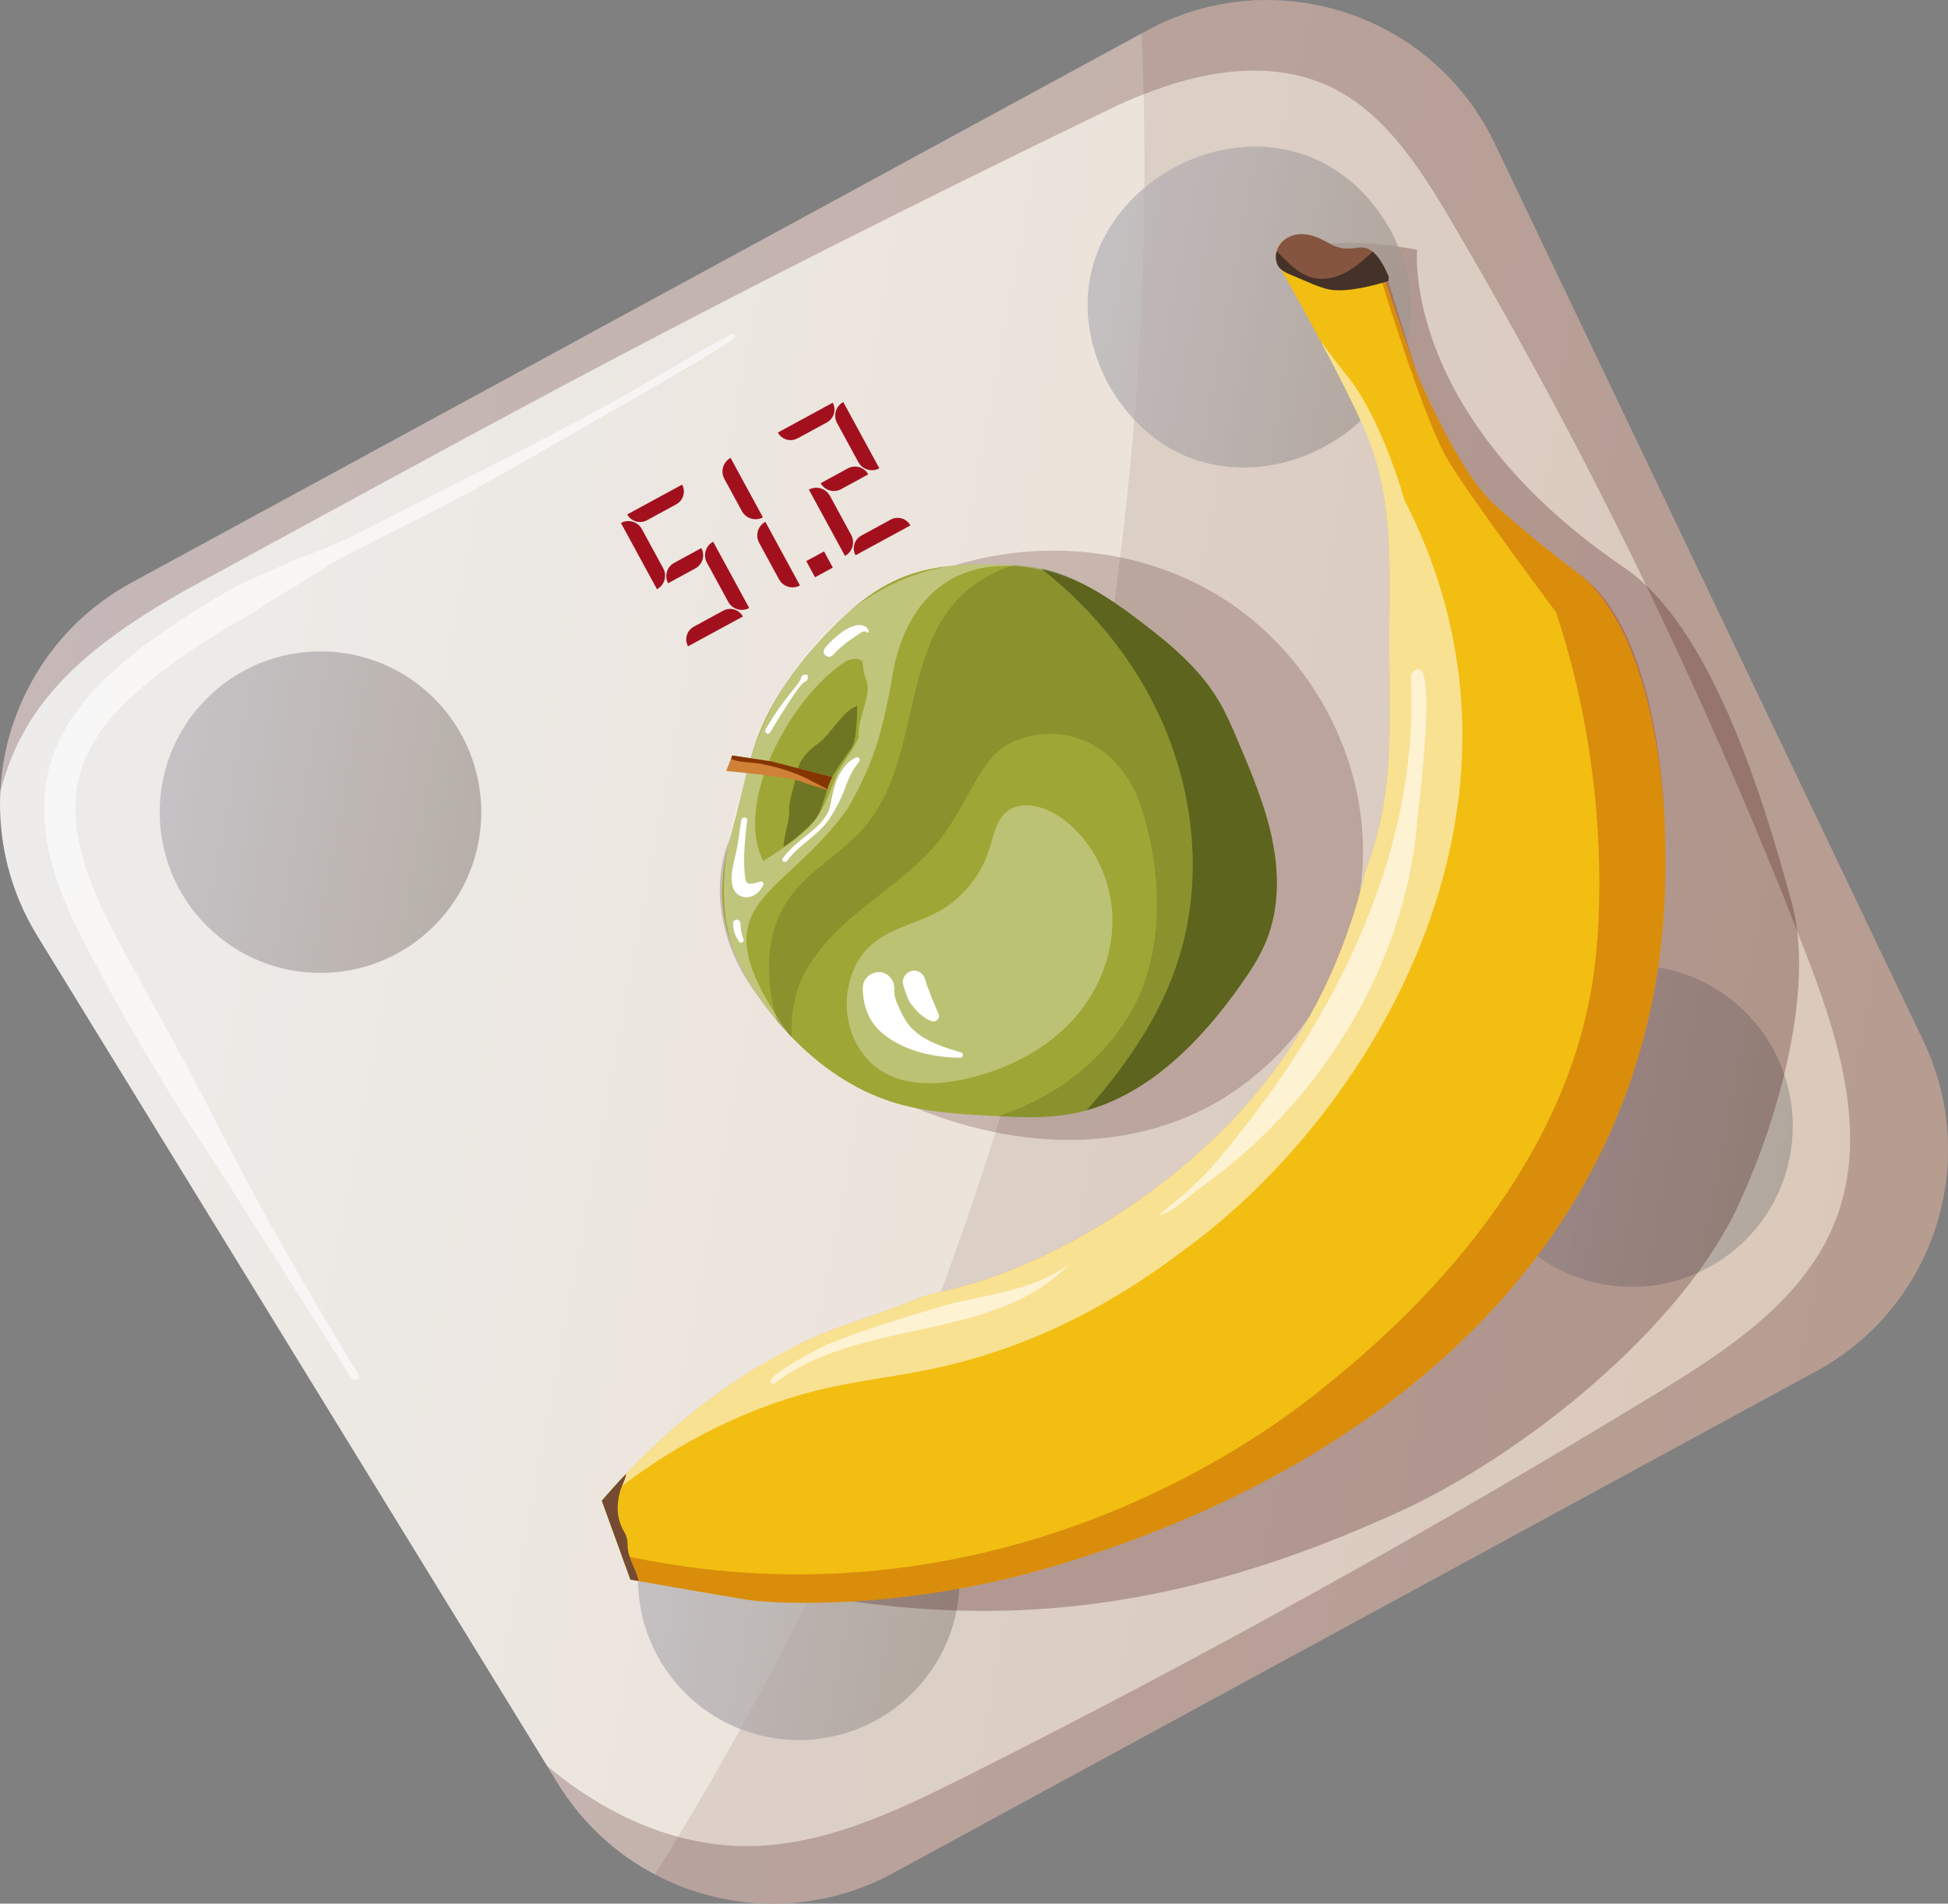 <?xml version="1.0" encoding="UTF-8"?>
<svg id="Vrstva_1" data-name="Vrstva 1" xmlns="http://www.w3.org/2000/svg" xmlns:xlink="http://www.w3.org/1999/xlink" viewBox="0 0 912.97 892.36">
  <rect x="0" y="0" width="912.97" height="892.36" fill="#808080" stroke="none"/>
  <defs>
    <style>
      .cls-1 {
        fill: #d08137;
      }

      .cls-2 {
        fill: url(#linear-gradient-4);
      }

      .cls-2, .cls-3, .cls-4, .cls-5 {
        opacity: .7;
      }

      .cls-6 {
        fill: #1e2307;
        opacity: .37;
      }

      .cls-3 {
        fill: url(#linear-gradient);
      }

      .cls-7, .cls-8, .cls-9, .cls-10, .cls-11 {
        fill: #fff;
      }

      .cls-8 {
        opacity: .54;
      }

      .cls-12 {
        fill: #9ea635;
      }

      .cls-13 {
        fill: #f2be11;
      }

      .cls-4 {
        fill: url(#linear-gradient-2);
      }

      .cls-14 {
        fill: #853500;
      }

      .cls-15 {
        opacity: .2;
      }

      .cls-15, .cls-16, .cls-17, .cls-18 {
        fill: #380000;
      }

      .cls-16 {
        opacity: .09;
      }

      .cls-9 {
        opacity: .31;
      }

      .cls-17 {
        opacity: .22;
      }

      .cls-19 {
        fill: #b03b00;
        opacity: .37;
      }

      .cls-20 {
        opacity: .19;
      }

      .cls-20, .cls-21 {
        fill: #323b0f;
      }

      .cls-21 {
        opacity: .52;
      }

      .cls-22 {
        fill: #191919;
      }

      .cls-22, .cls-10 {
        opacity: .6;
      }

      .cls-23 {
        fill: url(#New_swatch_3);
      }

      .cls-18 {
        opacity: .26;
      }

      .cls-24 {
        fill: #85553f;
      }

      .cls-25 {
        fill: #a3101d;
      }

      .cls-5 {
        fill: url(#linear-gradient-3);
      }

      .cls-26 {
        fill: #744b32;
      }

      .cls-11 {
        opacity: .35;
      }
    </style>
    <linearGradient id="New_swatch_3" data-name="New swatch 3" x1="246.72" y1="1101.37" x2="1042.18" y2="1748.22" gradientTransform="translate(-801.87 -503.83) rotate(-28.54)" gradientUnits="userSpaceOnUse">
      <stop offset="0" stop-color="#ededed"/>
      <stop offset="1" stop-color="#ebdbca"/>
    </linearGradient>
    <linearGradient id="linear-gradient" x1="817.37" y1="1601.06" x2="946.14" y2="1705.77" gradientTransform="translate(1639.58 -1131.7) rotate(55.89)" gradientUnits="userSpaceOnUse">
      <stop offset="0" stop-color="#b6b3ba"/>
      <stop offset="1" stop-color="#a1988f"/>
    </linearGradient>
    <linearGradient id="linear-gradient-2" x1="372.8" y1="1601.07" x2="501.56" y2="1705.78" gradientTransform="translate(422.38 -971.16) rotate(16.46)" xlink:href="#linear-gradient"/>
    <linearGradient id="linear-gradient-3" x1="347.63" y1="1178.07" x2="476.4" y2="1282.78" gradientTransform="translate(102.45 -917.96) rotate(16.46)" xlink:href="#linear-gradient"/>
    <linearGradient id="linear-gradient-4" x1="842.72" y1="1177.65" x2="972.45" y2="1283.14" gradientTransform="translate(-801.87 -503.83) rotate(-28.54)" xlink:href="#linear-gradient"/>
  </defs>
  <path class="cls-23" d="M700.52,67.28l200.89,420.71c27.08,56.72,5.03,124.7-50.17,154.72l-432.63,235.27c-35.96,19.56-77.78,18.56-111.66.67-18.15-9.56-34.02-23.97-45.5-42.64l-5.02-8.18L17.49,438.72C4.57,417.66-.94,394.23.13,371.38c1.92-39.77,23.84-77.77,61.61-98.31L537.43,14.39c13.39-7.28,27.53-11.69,41.75-13.47,48.94-6.13,98.73,19.01,121.35,66.37Z"/>
  <path class="cls-16" d="M851.24,642.72l-432.63,235.27c-35.96,19.56-77.78,18.56-111.66.67,3.66-5.84,7.27-11.72,10.85-17.63,147.79-244.33,224.75-531.35,218.18-816.86-.2-9.5-.53-18.99-.92-28.49l2.37-1.29c59.47-32.34,133.91-8.21,163.1,52.89l200.89,420.71c27.08,56.72,5.03,124.7-50.17,154.72Z"/>
  <circle class="cls-3" cx="764.93" cy="527.91" r="75.37" transform="translate(165.2 1237.94) rotate(-84.43)"/>
  <circle class="cls-4" cx="374.37" cy="740.3" r="75.36" transform="translate(-413.82 481.55) rotate(-45)"/>
  <path class="cls-18" d="M603.9,120.34c17.65-12.56,60.27-3.19,60.27-3.19,0,0-7.61,77.81,97.31,149.1,39.98,27.17,64.5,105.95,78.41,157.41,10.27,37.99-4.87,97.67-25.27,141.5-26.93,57.85-100.87,117.02-158.91,143.53-121.48,55.48-221.72,59.83-349.38,20.6,73.21-30.18,144.42-65.2,213.02-104.76,70.07-40.4,141.45-90.41,170.13-166.03,19.95-52.61,16.35-111.83.65-165.87-15.7-54.03-42.78-103.95-86.23-172.31Z"/>
  <circle class="cls-5" cx="150.2" cy="380.71" r="75.36" transform="translate(-225.21 217.71) rotate(-45)"/>
  <path class="cls-2" d="M519.35,179.96c-45.84-87.84,83.62-158.23,132.42-72.01,45.84,87.84-83.62,158.22-132.42,72.01Z"/>
  <path class="cls-17" d="M700.52,67.28l200.89,420.71c27.08,56.72,5.03,124.7-50.17,154.72l-432.63,235.27c-35.96,19.56-77.78,18.56-111.66.67-18.15-9.56-34.02-23.97-45.5-42.64l-5.02-8.18c18.1,15.2,38.99,27.16,61.37,33.2,9.8,2.66,19.89,4.17,30.14,4.34,36.74.59,71.35-15.88,104.19-32.35,110.51-55.49,218.74-115.51,324.31-179.9,34.03-20.74,69.94-44.49,84.1-81.75,15.44-40.63.79-85.92-14.93-126.43-45.93-118.38-101.51-232.98-166.04-342.33-15.27-25.91-32.99-53.19-61.03-64.05-26.3-10.17-55.8-4.94-82.54,5.61-5.51,2.16-10.89,4.56-16.12,7.09-192.46,93.2-281.05,142.79-427.78,222.58C33.84,305.5,9.74,333.5.13,371.38c1.92-39.77,23.84-77.77,61.61-98.31L537.43,14.39c59.47-32.34,133.91-8.21,163.1,52.89Z"/>
  <path class="cls-15" d="M342.56,391.85c-9.22,20.64-5.46,45.32,5.78,64.76,11.24,19.44,29.15,34.24,48.27,46.12,47.54,29.53,108.99,42.73,160.77,20.4,46.28-19.96,78.81-67.86,81.27-117.83,2.47-49.97-24.63-99.77-67.28-125.91-42.64-26.14-99.02-28.17-144.43-6.3-45.41,21.87-62.91,70.67-84.39,118.76Z"/>
  <g>
    <g>
      <path class="cls-13" d="M780.01,381.05s0,.08.02.11c.03.51.06,1,.07,1.45.02.54.04,1.03.05,1.49.02.39.03.74.05,1.06h-.02c.01.34.05.64.04.89.02.54.02.89.04,1.07,0,.07-.01.09,0,.11,0,.03,0,.04,0,.04.06,1.84.1,3.67.15,5.49.66,28.78-.02,77.09-23.28,132.34-62.04,147.24-222.98,196.68-259.87,208.04-71.9,22.09-133.83,18.64-146.11,16.89h-.02c-.55-.07-1.09-.18-1.66-.26-.52-.1-1.04-.17-1.55-.25-.49-.09-.98-.18-1.48-.25-3.39-.55-8.11-1.35-13.22-2.23-2.23-.39-4.39-.77-6.49-1.12-3.83-.67-7.48-1.3-10.92-1.91-.75-.14-1.45-.26-2.16-.38-1.01-.16-2.04-.34-3.04-.53-.65-.11-1.28-.23-1.9-.33-.71-.1-1.4-.22-2.11-.37-.32-.04-.65-.11-.98-.18-.96-.15-1.9-.33-2.83-.48-1.3-.22-2.55-.44-3.78-.68-.1-.03-.17-.04-.22-.05-.3-.05-.58-.1-.85-.13-.35-.06-.65-.11-.93-.17-.16-.02-.3-.05-.44-.08-.37-.07-.67-.12-.86-.14-.08,0-.17-.01-.25-.03v-.02s-4.2-11.53-4.2-11.53l-.48-1.31c-2.82-7.86-5.7-15.74-8.56-23.63l-.21-.54c.84-.96,1.7-1.93,2.58-2.96.06-.08.13-.15.2-.21.84-.92,1.69-1.88,2.55-2.88.47-.53.96-1.05,1.45-1.59.17-.2.34-.38.51-.57.32-.34.64-.68.97-1.03,1-1.09,2.05-2.19,3.1-3.31.43-.44.87-.91,1.31-1.38,1.35-1.39,2.75-2.8,4.15-4.23.97-.97,1.93-1.93,2.93-2.89.5-.48.98-.98,1.5-1.46,1.52-1.46,3.11-2.95,4.71-4.45,1.08-.99,2.16-1.98,3.3-2.97,1.26-1.13,2.53-2.26,3.84-3.41,2.18-1.9,4.42-3.81,6.75-5.71,1.27-1.03,2.52-2.05,3.8-3.06,1.71-1.35,3.44-2.69,5.19-4.02.77-.56,1.52-1.14,2.29-1.71.76-.58,1.54-1.15,2.32-1.73.78-.57,1.56-1.14,2.35-1.7,2.83-2.02,5.76-4.02,8.77-6.03,1.51-.97,3.02-1.98,4.58-2.95,2.6-1.67,12.11-7.53,25.27-14.04.2-.09.41-.2.62-.29,18.45-8.56,33.39-11.95,55.82-21.19,7.09-1.96,12.31-3.12,15.01-3.79,42.4-10.26,113.49-48.26,155.9-111.25,20.5-30.43,30.69-61.3,36.42-84.98,2.97-7.61,4.58-13.51,5.61-17.71,6.03-24.37,5.79-43.9,5.37-79.63-.5-41.76,3.39-73.8-11.52-108.75-.04-.15-.1-.3-.17-.43-.4-.94-.82-1.89-1.26-2.85-.22-.49-.46-.99-.69-1.5-.13-.28-.25-.58-.38-.85-.3-.59-.56-1.19-.85-1.79-.05-.1-.1-.22-.15-.32-.25-.54-.52-1.07-.77-1.64-.11-.19-.2-.41-.3-.63-.39-.76-.75-1.53-1.13-2.31-.04-.08-.08-.19-.13-.27-.25-.45-.47-.94-.72-1.44-1.34-2.74-2.73-5.56-4.19-8.4-1.12-2.25-2.26-4.51-3.46-6.78-.4-.77-.8-1.54-1.2-2.31-1.25-2.41-2.51-4.81-3.8-7.23-.49-.89-.95-1.79-1.44-2.69v-.03c-6.79-12.68-13.53-24.78-18.67-33.81-.78-1.43-1.54-2.76-2.25-3.99v-.02c-.06-.33-.11-.66-.15-1,0-.04,0-.08,0-.12-.02-.54,0-1.09.05-1.65.02-.2.04-.38.07-.56.07-.42.15-.84.27-1.24.1-.35.22-.71.37-1.06.15-.35.31-.7.49-1.03.36-.66.79-1.29,1.27-1.85.39-.44.83-.87,1.3-1.23,13.29,2.32,26.55,4.67,39.84,6.99,1.24.23,2.47.44,3.7.66,1.1,3.27,2.2,6.48,3.29,9.73v.02c.27.72.49,1.42.75,2.18v.02c4.81,14,9.6,28.03,14.38,42.04,0,0,19.16,46.52,36.65,62.32,10.51,9.51,21.04,18.12,29.06,24.4,1.96,1.56,3.78,2.97,5.41,4.23,2.73,2.11,4.93,3.77,6.4,4.89.11.09.22.17.32.25.18.13.31.23.41.32.25.18.29.22.38.32,30.31,27.48,36.39,90.24,37.6,110.17Z"/>
      <path class="cls-8" d="M658.33,234.67c8.59,16.69,20.17,43.59,24.89,78.1,15.26,111.38-52.71,216.55-125.06,270.81-18.1,13.58-55.24,41.44-109.81,55.43-33.86,8.66-55.12,7.06-91.6,21.01-27.73,10.6-49.49,24.52-65.25,36.56-3.37,2.59-6.45,5.07-9.27,7.42l-.21-.54c.84-.96,1.69-1.95,2.58-2.96.06-.08.13-.15.2-.21.84-.92,1.69-1.88,2.55-2.88.47-.53.96-1.05,1.45-1.59.17-.2.34-.38.51-.57,1.7-1.87,3.5-3.77,5.38-5.72,1.35-1.39,2.75-2.8,4.15-4.23.97-.97,1.93-1.93,2.93-2.89.5-.48.98-.98,1.5-1.46,1.51-1.47,3.1-2.97,4.71-4.45,1.08-.99,2.16-1.98,3.3-2.97,1.25-1.14,2.53-2.28,3.84-3.41,2.18-1.9,4.42-3.81,6.75-5.71,1.27-1.03,2.52-2.05,3.8-3.06,1.71-1.35,3.44-2.69,5.19-4.02.77-.56,1.52-1.14,2.29-1.71.76-.58,1.54-1.15,2.32-1.73.78-.57,1.56-1.14,2.35-1.7,2.84-2.05,5.75-4.05,8.77-6.03,1.5-.99,3.01-2,4.57-2.97,9.54-6.05,17.7-10.49,25.28-14.02.2-.09.41-.2.62-.29,18.45-8.56,33.39-11.95,55.82-21.19,7.09-1.96,12.31-3.12,15.01-3.79,42.4-10.26,113.49-48.26,155.9-111.25,20.5-30.43,30.69-61.3,36.42-84.98,2.97-7.61,4.58-13.51,5.61-17.71,6.03-24.37,5.79-43.9,5.37-79.63-.5-41.76,3.39-73.8-11.52-108.75-.04-.15-.1-.3-.17-.43-.4-.94-.82-1.89-1.26-2.85-.22-.49-.46-.99-.69-1.5-.13-.28-.25-.58-.38-.85-.3-.59-.56-1.19-.85-1.79-.05-.1-.1-.22-.15-.32-.25-.54-.52-1.07-.77-1.64-.11-.19-.2-.41-.3-.63-.39-.76-.75-1.53-1.13-2.31-.04-.08-.08-.19-.13-.27-.25-.45-.47-.94-.72-1.44-1.34-2.74-2.73-5.56-4.19-8.4-1.12-2.25-2.26-4.51-3.46-6.78-.4-.77-.8-1.54-1.2-2.31-1.25-2.41-2.51-4.81-3.8-7.23-.49-.89-.95-1.79-1.44-2.69,5.65,7.48,10.79,14.23,12.06,15.75,16.5,19.87,27.21,58.81,27.21,58.81Z"/>
      <path class="cls-19" d="M780.1,382.63c.03.53.05,1.02.05,1.48.03.38.03.73.06,1.06-.02,0-.01.02-.01.02.01.33.03.63.03.88.01.53.01.89.03,1.07,0,.06,0,.09,0,.1-.01.03,0,.04,0,.04.06,1.85.11,3.68.15,5.49.66,28.78-.02,77.11-23.28,132.34-62.04,147.24-222.98,196.7-259.88,208.04-71.89,22.09-133.82,18.64-146.11,16.89h-.02c-.55-.07-1.1-.18-1.65-.26-8.14-1.37-15.75-2.66-22.75-3.86-3.83-.66-7.48-1.29-10.92-1.9-.73-.11-1.43-.24-2.15-.38-1.02-.16-2.03-.34-3.05-.53-.65-.12-1.28-.24-1.91-.33-.71-.1-1.41-.23-2.11-.37-.33-.03-.65-.11-.99-.17-2.73-.47-5.3-.9-7.67-1.34-.13,0-.25-.04-.38-.07-.4-.06-.8-.13-1.21-.21-.29-.05-.6-.1-.89-.15l-4.19-11.55c21.98,4.86,52.99,9.73,90.12,9,130.26-2.55,219.52-71.8,237.48-86.28,25.15-20.26,112.49-90.62,127.74-192.8,4.79-32.14,4.89-83.87-7.79-138.05-3.3-14.08-6.83-25.66-9.53-33.82,0,0-39.26-52.4-50.71-71.4-11.46-19.02-32.12-87.32-32.12-87.32l2.19,1.67v.02s1.92,1.45,1.92,1.45l13.2,42.78s19.16,46.53,36.65,62.32c10.52,9.51,21.05,18.12,29.07,24.41,1.96,1.56,3.79,2.96,5.41,4.22,2.73,2.11,4.93,3.76,6.39,4.88.12.09.22.18.33.24.18.13.31.25.41.33.24.19.28.24.38.32,31.59,25.19,36.84,93.33,37.69,111.74Z"/>
      <path class="cls-26" d="M282.03,703.45l13.44,37.02s1.42.24,3.83.64c-1-5-4.53-9.95-5.06-15.19-.17-1.67-.03-3.37-.47-5-.43-1.61-1.39-3.02-2.14-4.51-2.7-5.55-2.61-11.78-1.01-17.36.9-3.16,2.75-5.8,2.76-8.16-4.24,4.46-8.03,8.69-11.34,12.55Z"/>
    </g>
    <path class="cls-24" d="M599.42,125.21c.31.38.61.73.98,1.05,1.28,1.14,2.95,1.84,4.52,2.5,3.42,1.47,6.84,2.9,10.25,4.37,2.62,1.11,5.17,1.84,5.89,2.08,7.31,2.33,19.97-.69,26.73-2.63.59-.17,1.13-.34,1.62-.47.47-.14.87-.28,1.23-.38,0-.03,0-.07.02-.08.07-.6.15-1.2.22-1.8-2.64-6.47-5.27-10.04-7.66-11.94-1.59-1.26-3.1-1.79-4.43-1.9-3.22-.29-6.8,1.52-12.18-.28-1.36-.45-1.16-.28-4.33-2.03-3.4-1.91-7-3.58-10.89-3.89-3.31-.3-6.89.53-9.57,2.71-.47.37-.91.78-1.31,1.24-.97,1.1-1.7,2.49-2.13,3.93-.44,1.52-.56,3.11-.25,4.57.2,1.08.63,2.09,1.29,2.94Z"/>
    <path class="cls-22" d="M599.42,125.21c.31.38.61.73.98,1.05,1.28,1.14,2.95,1.84,4.52,2.5,3.42,1.47,6.84,2.9,10.25,4.37,2.62,1.11,5.17,1.84,5.89,2.08,7.31,2.33,19.97-.69,26.73-2.63.59-.17,1.13-.34,1.62-.47.47-.14.87-.28,1.23-.38,0-.03,0-.07.02-.08.07-.6.15-1.2.22-1.8-2.64-6.47-5.27-10.04-7.66-11.94-.5.6-1.05,1.15-1.61,1.64-3.91,3.51-7.97,6.92-12.72,9.05-4.74,2.14-10.24,2.92-15.35,1.09-3.43-1.22-6.49-3.54-9.3-6.08-1.56-1.39-3.06-2.88-4.49-4.42-.46-.49-.92-.98-1.36-1.49-.44,1.52-.56,3.11-.25,4.57.2,1.08.63,2.09,1.29,2.94Z"/>
  </g>
  <g>
    <path class="cls-25" d="M365.08,271.53l-9.29-17.08c-1.92-3.52-.61-7.93,2.91-9.84h0l16.22,29.83h0c-3.52,1.92-7.93.61-9.84-2.91Z"/>
    <rect class="cls-25" x="379.35" y="260.24" width="9.49" height="8.62" transform="translate(-79.72 215.65) rotate(-28.54)"/>
    <path class="cls-25" d="M347.71,239.6l-8.22-15.12c-1.92-3.52-.61-7.93,2.91-9.84h0l15.16,27.87h0c-3.52,1.92-7.93.61-9.84-2.91Z"/>
    <g>
      <g>
        <path class="cls-25" d="M334.22,253.92l16.91,31.09h0c-3.52,1.92-7.93.61-9.84-2.91l-9.97-18.33c-1.92-3.52-.61-7.93,2.91-9.84h0Z"/>
        <path class="cls-25" d="M348.17,288.99l-25.71,13.98h0c-1.8-3.3-.57-7.43,2.73-9.23l13.75-7.48c3.3-1.8,7.43-.57,9.23,2.73h0Z"/>
      </g>
      <g>
        <path class="cls-25" d="M307.92,276.23l-16.91-31.09h0c3.52-1.92,7.93-.61,9.84,2.91l9.97,18.33c1.92,3.52.61,7.93-2.91,9.84h0Z"/>
        <path class="cls-25" d="M293.97,241.15l25.71-13.98h0c1.8,3.3.57,7.43-2.73,9.23l-13.75,7.48c-3.3,1.8-7.43.57-9.23-2.73h0Z"/>
      </g>
      <path class="cls-25" d="M325.88,266.46l-12.75,6.94h0c-1.86-3.41-.59-7.68,2.82-9.54l12.75-6.94h0c1.86,3.41.59,7.68-2.82,9.54Z"/>
    </g>
    <g>
      <g>
        <path class="cls-25" d="M379.11,229.51l16.91,31.09h0c3.52-1.92,4.82-6.32,2.91-9.84l-9.97-18.33c-1.92-3.52-6.32-4.82-9.84-2.91h0Z"/>
        <path class="cls-25" d="M400.97,260.28l25.71-13.98h0c-1.8-3.3-5.93-4.52-9.23-2.73l-13.75,7.48c-3.3,1.8-4.52,5.93-2.73,9.23h0Z"/>
      </g>
      <g>
        <path class="cls-25" d="M412.13,219.55l-16.91-31.09h0c-3.52,1.92-4.82,6.32-2.91,9.84l9.97,18.33c1.92,3.52,6.32,4.82,9.84,2.91h0Z"/>
        <path class="cls-25" d="M390.27,188.78l-25.71,13.98h0c1.8,3.3,5.93,4.52,9.23,2.73l13.75-7.48c3.3-1.8,4.52-5.93,2.73-9.23h0Z"/>
      </g>
      <path class="cls-25" d="M394.17,229.32l12.75-6.94h0c-1.86-3.41-6.13-4.67-9.54-2.82l-12.75,6.94h0c1.86,3.41,6.13,4.67,9.54,2.82Z"/>
    </g>
  </g>
  <g>
    <path class="cls-12" d="M580.44,347.98c6.25,14.79,12.54,29.7,15.78,45.41,3.25,15.72,3.33,32.48-2.65,47.36-3.02,7.55-7.53,14.42-12.22,21.07-18.22,25.76-42.03,50.3-72.06,58.64-2.37.66-4.79,1.21-7.23,1.66-.26.06-.55.11-.82.15-9.68,1.69-19.55,1.59-29.39,1.14-1.4-.06-2.8-.12-4.21-.21-.94-.03-1.87-.08-2.81-.13-15.74-.84-31.67-1.72-46.72-6.49-18.01-5.7-33.88-16.79-47.07-30.42-.39-.4-.78-.82-1.17-1.22-1.95-2.05-3.84-4.16-5.66-6.3-.43-.48-.82-.96-1.23-1.45-7.88-9.55-14.76-20.25-19.2-31.76-2.88-7.39-4.74-15.13-5.21-23.07-.49-8.33.55-16.62,2.41-24.71.53-2.39,1.14-4.78,1.8-7.16,2.56-9.13,4.61-18.74,7.09-28.14.45-1.65.88-3.3,1.36-4.92.18-.67.39-1.33.58-1.98,1.43-4.83,3.04-9.56,4.96-14.07,2.61-6.11,5.73-11.97,9.26-17.59,0-.02.01-.05.05-.07,3.56-5.64,7.51-11,11.76-16.15,3.71-4.48,7.63-8.78,11.71-12.88,3.02-3.07,6.16-6.06,9.44-8.9,6.93-5.97,14.44-11.18,22.83-14.73,5.32-2.24,10.87-3.79,16.54-4.81.02,0,.02,0,.04,0,1.97-.36,3.95-.63,5.95-.86,7.6-.91,15.33-1.04,23-.86,2.62.07,5.25.15,7.87.32,4.1.27,8.17.75,12.2,1.59.19.04.37.07.56.14,7.21,1.55,14.03,4.23,20.55,7.64,9.29,4.79,17.98,10.98,26.31,17.34,13.67,10.4,27.13,21.7,36.01,36.41,3.81,6.36,6.71,13.19,9.58,20.02Z"/>
    <path class="cls-11" d="M487.98,266.58c-.18-.07-.37-.09-.56-.14-4.03-.84-8.1-1.32-12.2-1.59-2.62-.17-5.25-.26-7.87-.32-7.67-.18-15.4-.06-23,.86-16.83,3.03-32.08,10.17-45.36,20.4-13.02,10-24.11,22.97-32.9,37.93-.03.02-.04.04-.05.07-5.78,9.79-10.55,20.43-14.22,31.66l-8.63-1.3-.63,1.63-2.23,5.65s4.1.35,9.55.93c-3.94,12.55-7.08,24.22-8.89,35.3-2.78,16.97-2.48,32.55,2.79,47.79,4.45,11.5,11.32,22.21,19.2,31.76.41.49.8.97,1.23,1.45,1.82,2.14,3.7,4.25,5.66,6.3-2.43-3.43-4.61-6.66-6.55-9.73-34.02-53.43,3.52-53.91,33.78-95.94,13.51-23.26,16.32-37.7,20.37-57.63,4.96-38.75,26.75-57.52,56.45-56.37,4.85.18,9.91.9,15.16,2.16,6.26,1.5,12.76,3.74,19.45,6.77-6.52-3.41-13.34-6.09-20.55-7.64ZM404.22,310.16c.06.41.56,6.13,1.67,8.3,3.25,6.24-4.78,20.32-3.29,26.85-3.03,6.92-8.55,13.27-10.5,18.03-7.69,18.84-7.27,23.24-34.42,40.29-5.62-11.22-4.57-25.84.3-40.36.51-1.54,1.08-3.07,1.68-4.6.23-.65.49-1.3.76-1.93,8.25-20.05,23.04-38.86,36.63-47.09,1.76-.6,3.8-1.14,5.6-.56,0,.02.85.36,1.03.49-.1-.03-.26-.09-.29-.07.15.09.62.4.82.62v.02Z"/>
    <path class="cls-6" d="M398.89,350.8s-4.99,6.98-7.64,11.24c-.45.73-.87,1.49-1.25,2.26-.91,1.8-1.66,3.72-2.27,5.65-.05.11-.08.23-.12.36-2.14,6.82-3.33,11.3-5.91,14.27-4.72,5.46-13.16,11.84-14.45,12.21-.05-4.22,2.99-12.64,2.62-16.84-.36-4.11,2.17-10.28,2.75-14.36.13-.95.3-1.89.53-2.81.2-.91.48-1.79.78-2.66.8-2.33,1.97-4.5,3.6-6.41,1.82-2.15,4.13-3.82,6.37-5.53,5.25-3.95,11.64-15.6,17.84-17.27.08.15-.02,17.36-2.85,19.89Z"/>
    <path class="cls-1" d="M390.01,364.29c-.91,1.8-1.66,3.72-2.27,5.65-.05.11-.08.23-.12.36-.14-.03-.27-.07-.4-.12-3.87-1.16-8.76-2.7-12.17-3.94-.63-.23-1.45-.45-2.42-.66-2.87-.67-7.06-1.31-11.51-1.9-1-.13-1.99-.26-3.01-.38-2.84-.35-5.69-.67-8.23-.95-5.44-.57-9.55-.93-9.55-.93l2.23-5.65.63-1.63,8.63,1.3,8.84,1.33.89.13,2.69.7,9.69,2.51,15.57,4.04.49.13Z"/>
    <path class="cls-14" d="M390.01,364.29c-.91,1.8-1.66,3.72-2.27,5.65-.13-.05-.25-.12-.39-.18-3.35-1.67-6.63-3.57-9.98-5.17-1.39-.65-2.77-1.27-4.2-1.81-3.29-1.32-6.66-2.39-10.11-3.27-1.06-.29-2.13-.55-3.2-.78-1.33-.31-2.66-.57-4-.83-1.14-.2-2.78-.32-4.6-.46-2.89-.26-6.21-.6-8.68-1.65l.63-1.63,8.63,1.3,8.84,1.33.89.13,2.69.7,9.69,2.51,15.57,4.04.49.13Z"/>
    <path class="cls-20" d="M580.44,347.98c6.25,14.79,12.54,29.7,15.78,45.41,3.25,15.72,3.33,32.48-2.65,47.36-3.02,7.55-7.53,14.42-12.22,21.07-18.22,25.76-42.03,50.3-72.06,58.64-2.37.66-4.79,1.21-7.23,1.66-.26.06-.55.11-.82.15-9.68,1.69-19.55,1.59-29.39,1.14-1.4-.06-2.8-.12-4.21-.21,40.51-12.93,62.05-42.34,69.12-63.66,12.91-38.77-.44-79.49-4.98-88.88-11.2-23.11-34.52-32.43-56.64-23.11-16.62,6.98-20.84,29.69-36.44,48.2-10.09,11.94-23.2,20.9-35.32,30.79-12.12,9.89-23.73,21.36-29.16,36.04-2.71,7.38-3.49,15.73-3.18,23.58-.39-.4-.78-.82-1.17-1.22-1.95-2.05-3.84-4.16-5.66-6.3-.32-1.13-.62-2.27-.9-3.42-.87-3.42-1.57-6.86-2.08-10.37-2.08-14.43-.46-29.92,7.47-42.16,9.32-14.34,25.84-22.38,36.87-35.46,25.28-29.98,16.84-79.49,44.41-107.39,6.65-6.75,14.93-11.52,23.92-14.54.42-.16.85-.29,1.3-.43,4.1.27,8.17.75,12.2,1.59.19.04.37.07.56.14,7.21,1.55,14.03,4.23,20.55,7.64,9.29,4.79,17.98,10.98,26.31,17.34,13.67,10.4,27.13,21.7,36.01,36.41,3.81,6.36,6.71,13.19,9.58,20.02Z"/>
    <path class="cls-21" d="M580.44,347.98c6.25,14.79,12.54,29.7,15.78,45.41,3.25,15.72,3.33,32.48-2.65,47.36-3.02,7.55-7.53,14.42-12.22,21.07-18.22,25.76-42.03,50.3-72.06,58.64,18.85-21.35,35.15-44.83,43.52-72.34,10.77-35.33,7.17-75.24-8.17-109.86-12.3-27.77-31.88-52.09-55.56-70.81-.36-.31-.72-.59-1.1-.87,7.21,1.55,14.03,4.23,20.55,7.64,9.29,4.79,17.98,10.98,26.31,17.34,13.67,10.4,27.13,21.7,36.01,36.41,3.81,6.36,6.71,13.19,9.58,20.02Z"/>
    <path class="cls-9" d="M402.29,490.82c-9.51-15.85-6.23-38.05,7.22-48.88,8.93-7.19,20.83-9.31,30.81-14.91,10.93-6.14,19.37-16.63,23.32-28.96,1.98-6.19,3.12-13.24,7.9-17.36,6.48-5.6,16.82-3.18,24.39,1.7,15,9.69,24.35,27.79,25.35,45.68,1,17.89-5.79,35.27-16.89,48.23-11.1,12.96-26.26,21.73-42.43,26.88-19.19,6.11-46.54,9.5-59.67-12.38Z"/>
    <path class="cls-7" d="M348.78,405.18c-.18-6.91.62-13.75,1.37-20.6.19-1.79-2.53-1.82-2.77-.09-.6,4.34-1.15,8.7-1.97,13.01-.8,4.15-2.12,8.19-2.46,12.42-.34,4.18.48,9.33,5.26,10.48,4.19,1.01,8.01-2.04,9.56-5.73.35-.84-.6-1.62-1.37-1.45-1.88.4-5.19,1.98-6.46.33-.67-.87-.75-2.61-.89-3.69-.19-1.54-.22-3.13-.26-4.68Z"/>
    <path class="cls-7" d="M401.08,355.12c-4.29,2.05-7.12,6.16-8.88,10.47-.96,2.36-1.57,4.81-2.14,7.28-.61,2.69-.78,5.39-2.02,7.9-2.3,4.67-6.38,7.9-10.36,11.08-3.95,3.16-7.86,6.38-10.84,10.51-.88,1.22,1.12,2.42,2,1.21,5.81-7.93,15.25-12.17,20.49-20.68,2.5-4.06,4.84-8.28,6.46-12.77,1.68-4.62,3.56-9.18,6.79-12.96.93-1.08-.14-2.7-1.51-2.05Z"/>
    <path class="cls-7" d="M377.5,316.2l-.41.11c-.69.05-1.36.41-1.55,1.12-.62,2.27-2.58,4.34-4.01,6.16-1.56,1.98-3.15,3.95-4.66,5.97-2.97,3.98-5.6,8.14-8.09,12.42-.83,1.43,1.37,2.76,2.2,1.33,2.44-4.19,5.03-8.31,7.63-12.4,1.3-2.04,2.59-4.09,4-6.06,1.39-1.94,2.99-4.49,5.18-5.6.66-.33.86-1.06.78-1.73,0-.14.02-.28.03-.42.05-.56-.56-1.05-1.1-.9Z"/>
    <path class="cls-7" d="M404.01,293.14c-2.09-.48-4.13.29-6,1.14-2.19,1-4.18,2.55-6.02,4.09-1.89,1.57-3.61,3.32-5.2,5.2-.87,1.04-1.08,2.5-.07,3.55.88.92,2.65,1.09,3.55.06,2.53-2.87,5.4-5.29,8.56-7.44.84-.57,1.66-1.15,2.5-1.72.57-.39,1.29-.92,1.67-1.16.91-.59,2.15-1.43,3.09-.49.43.43,1.24.04,1.08-.59-.39-1.46-1.73-2.32-3.15-2.65Z"/>
    <path class="cls-7" d="M345.36,431.12c-.9.01-1.8.71-1.78,1.68.03,1.56.22,3.08.71,4.57.51,1.53,1.28,2.9,2.23,4.19.66.9,2.33-.02,1.96-1.06-.45-1.26-.76-2.55-1.02-3.87-.13-.66-.2-1.31-.29-1.97-.02-.16-.04-.33-.06-.49,0,0,0,0,0-.01,0-.06-.01-.12-.01-.18-.03-.35-.04-.71-.05-1.06-.02-.9-.71-1.8-1.68-1.78Z"/>
    <path class="cls-7" d="M450.4,493.34c-7.89-2.42-16.45-4.92-22.53-10.79-2.93-2.83-4.47-5.7-6.13-9.39-.45-1.01-.95-1.99-1.38-3.01-.07-.17-.14-.35-.19-.47-.13-.37-.26-.75-.37-1.12-.31-1.05-.54-2.11-.69-3.19,0-.04,0-.05-.01-.08,0-.06,0-.1,0-.2-.01-.61-.02-1.22,0-1.83.11-3.85-3.15-7.63-7.13-7.58-3.95.05-7.51,3.02-7.58,7.13-.1,5.61,1.24,11.44,4.34,16.17,2.91,4.45,7.65,7.93,12.36,10.34,8.89,4.56,19.01,6.42,28.93,6.5,1.43.01,1.8-2.06.4-2.49Z"/>
    <path class="cls-7" d="M427.24,455.14c-2.72.77-4.7,3.5-3.97,6.38.51,1.99,1.2,3.92,1.97,5.82.29.71.57,1.49.97,2.15.6,1,1.38,1.93,2.12,2.83,2.21,2.73,5.07,5.26,8.44,6.4,1.71.58,3.86-1.22,3.23-3.05-.44-1.27-1.01-2.44-1.54-3.67-.11-.26-.22-.51-.32-.77-.19-.47-.23-.56-.02-.03-.33-.83-.67-1.63-1.04-2.44-.12-.26-.23-.52-.34-.78-.07-.16-.49-1.06-.14-.33.34.71-.05-.15-.11-.32-.11-.31-.21-.62-.31-.93-.41-1.29-.97-2.52-1.49-3.77-.41-1.16-.78-2.33-1.08-3.53-.66-2.69-3.6-4.75-6.38-3.97Z"/>
  </g>
  <path class="cls-10" d="M661.16,316.56c4.96,85.69-39.31,168.48-94.26,231.66-7.27,7.83-15.62,14.71-23.92,21.41,6.67-.76,16.44-11.14,23.63-15.78,54.38-40.11,93.26-104.32,97.91-172.22.8-6.23,10.28-83.95-3.37-65.07Z"/>
  <path class="cls-10" d="M500.89,592.69c-16.43,12.09-36.85,13.86-56.01,18.63-18.9,5.62-37.84,11.18-56.15,18.51-3.65,1.24-35.57,18.08-25.95,18.87,39.85-31.18,103.32-19.36,138.11-56.01Z"/>
  <path class="cls-10" d="M342.84,156.66c-10.93,5.6-21.39,12.08-32.03,18.22-10.64,6.14-21.26,12.34-32.09,18.14-21.67,11.61-43.52,22.87-65.49,33.9-10.99,5.51-21.92,11.12-32.88,16.67-10.66,5.39-21.38,11.13-32.63,15.19-11.45,4.13-22.4,9.49-33.53,14.38-5.44,2.4-10.58,5.74-15.67,8.8-5.13,3.08-10.19,6.27-15.17,9.59-18.1,12.08-36.16,25.65-48.75,43.69-5.73,8.21-10.12,17.6-12.18,27.42-2.04,9.74-2.11,19.53-.72,29.36,2.68,18.99,10.94,36.97,19.79,53.79,10.84,20.6,22.42,40.89,34.51,60.77,12.77,21.02,26.61,41.32,39.7,62.13,12.99,20.66,26.22,41.16,39.2,61.82,3.26,5.2,6.54,10.38,9.82,15.56,1.28,2.02,4.57.28,3.3-1.79-12.67-20.63-24.99-41.45-36.89-62.53-11.91-21.1-23.08-42.54-34.15-64.09-10.99-21.4-22.77-42.41-34.37-63.48-4.76-8.64-9.51-17.27-13.76-26.17-2-4.18-3.89-8.42-5.61-12.73-.2-.51-.4-1.02-.6-1.53-.04-.12-.09-.22-.11-.28-.41-1.1-.81-2.21-1.2-3.32-.77-2.21-1.48-4.43-2.13-6.68-1.28-4.42-2.32-8.91-3.03-13.46-.17-1.12-.31-2.25-.46-3.38-.01-.1-.04-.36-.06-.54-.03-.32-.06-.63-.08-.95-.18-2.36-.26-4.73-.22-7.09.03-2.14.16-4.28.39-6.41.05-.45.1-.9.16-1.35,0-.07.13-.89.17-1.21.17-1,.36-1.99.58-2.98.51-2.3,1.15-4.57,1.9-6.79.83-2.44,1.62-4.31,2.32-5.76,2.13-4.41,4.72-8.59,7.62-12.54,2.28-3.09,5.09-6.34,8.47-9.8,7-7.17,15.48-14.06,23.1-19.63,9.42-6.89,19.28-13.17,29.34-19.08,2.45-1.44,4.92-2.86,7.4-4.26,2.77-1.56,5.29-3.42,7.96-5.13,4.92-3.16,10.03-6.1,15.01-9.17,5-3.08,9.9-6.31,14.89-9.4,5.08-3.16,10.59-5.71,15.9-8.46,10.6-5.49,21.34-10.72,31.96-16.16,21.58-11.05,42.64-23.25,63.65-35.35,20.9-12.04,41.87-23.96,62.62-36.24,5.18-3.07,10.25-6.22,15.2-9.64,1.23-.85.26-2.79-1.13-2.08Z"/>
</svg>